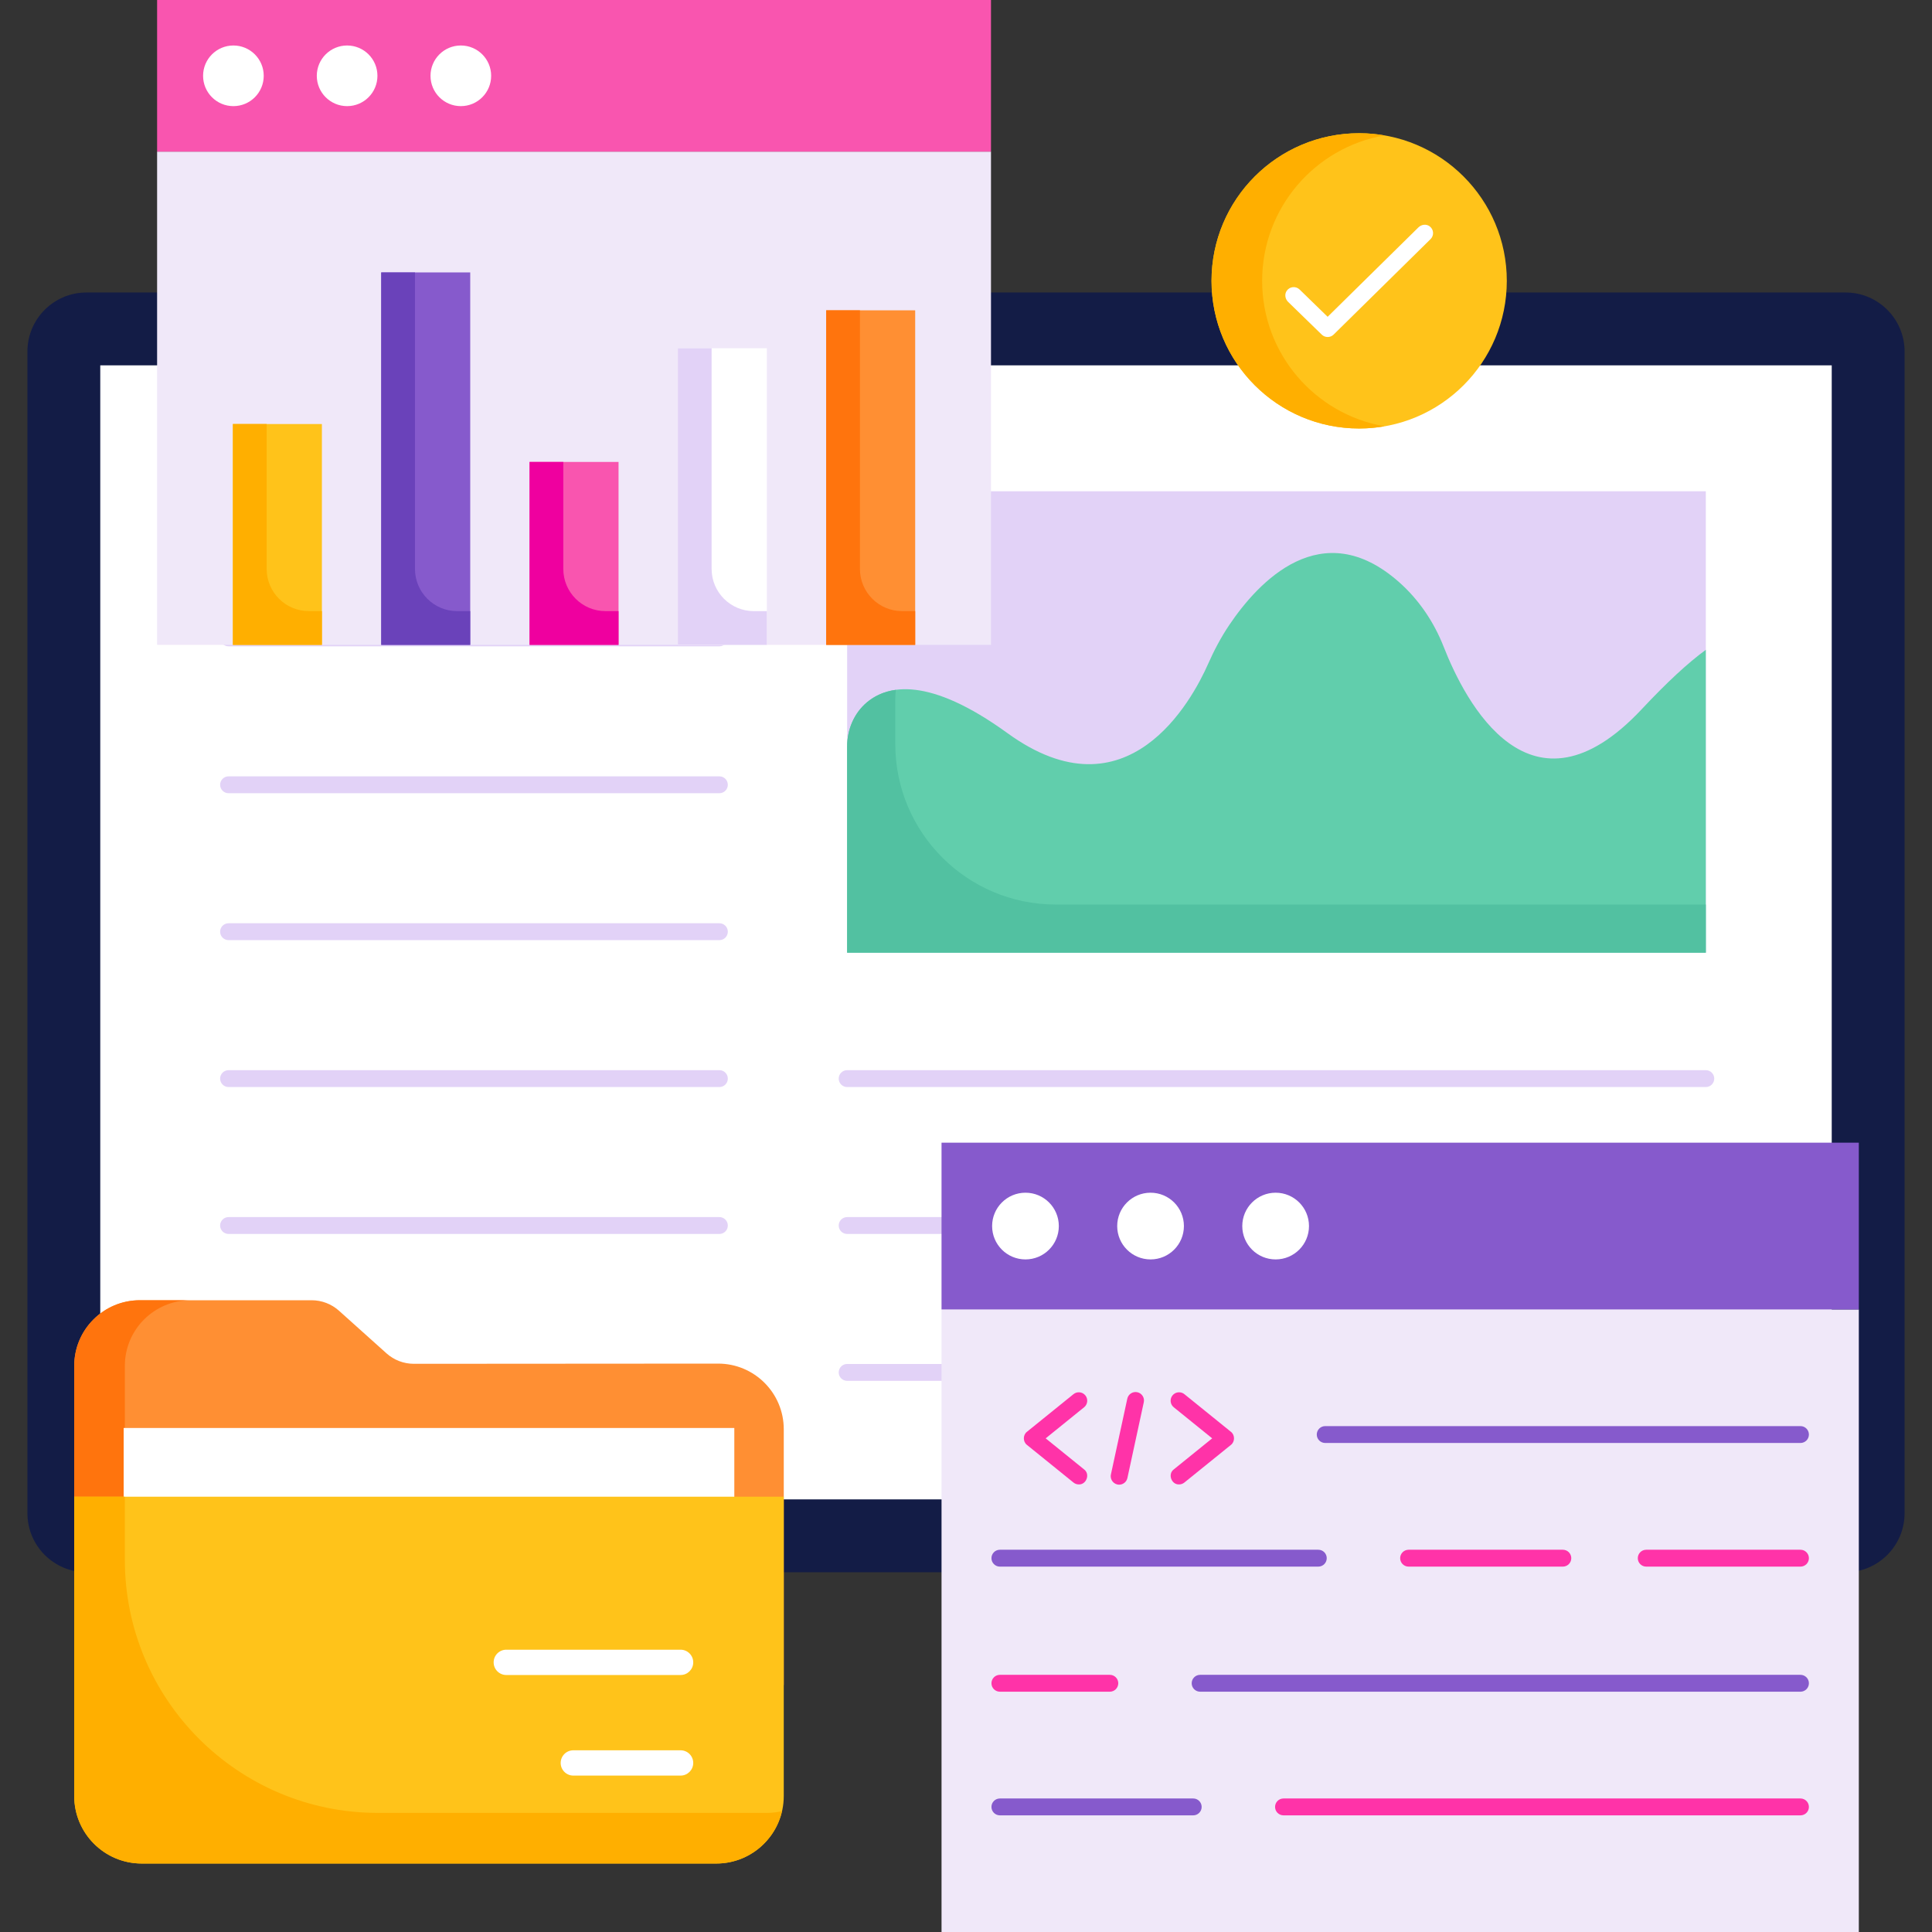 <svg xmlns="http://www.w3.org/2000/svg" id="Layer_1" height="512" viewBox="0 0 468 468" width="512"><rect x="0" y="0" width="468" height="468" fill="#333333" stroke="none"/><g><g><g><g><g><g><path d="m447.052 380.85h-426.104c-7.901 0-14.306-6.405-14.306-14.306v-281.385c0-7.901 6.405-14.306 14.306-14.306h426.105c7.901 0 14.306 6.405 14.306 14.306v281.385c-.001 7.901-6.406 14.306-14.307 14.306z" fill="#131c46"></path></g></g></g><g><g><g><path d="m24.288 88.499h419.424v274.705h-419.424z" fill="#fff"></path></g></g></g><g><g><g><g><path d="m205.209 119.003h207.999v111.771h-207.999z" fill="#e2d2f7"></path></g></g></g><g><g><g><path d="m397.658 171.824c-26.963 28.736-42.734-1.833-47.941-15.133-2.342-5.981-5.988-11.41-10.813-15.678-18.798-16.624-34.123-.016-41.143 10.402-2.001 2.97-3.67 6.148-5.12 9.423-3.898 8.805-19.52 37.837-48.59 16.761-19.001-13.775-28.993-11.709-34.054-7.465-3.129 2.624-4.788 6.611-4.788 10.695v49.944h207.999v-73.361c-4.355 3.186-9.37 7.825-15.55 14.412z" fill="#61ceac"></path></g></g></g><g><g><g><path d="m216.872 169.167c0-.695.066-1.384.161-2.067-3.022.402-5.315 1.592-7.036 3.035-3.129 2.624-4.788 6.611-4.788 10.695v49.944h207.999v-11.663h-157.46c-21.471 0-38.876-17.406-38.876-38.876z" fill="#52c1a1"></path></g></g></g></g></g><g><g><g><path d="m413.208 263.321h-207.999c-1.129 0-2.044-.915-2.044-2.044s.915-2.044 2.044-2.044h207.999c1.129 0 2.044.915 2.044 2.044s-.915 2.044-2.044 2.044z" fill="#e2d2f7"></path></g></g></g><g><g><g><path d="m413.208 298.909h-207.999c-1.129 0-2.044-.915-2.044-2.044s.915-2.044 2.044-2.044h207.999c1.129 0 2.044.915 2.044 2.044s-.915 2.044-2.044 2.044z" fill="#e2d2f7"></path></g></g></g><g><g><g><path d="m174.263 263.321h-118.897c-1.129 0-2.044-.915-2.044-2.044s.915-2.044 2.044-2.044h118.896c1.129 0 2.044.915 2.044 2.044s-.915 2.044-2.043 2.044z" fill="#e2d2f7"></path></g></g></g><g><g><g><path d="m174.263 298.909h-118.897c-1.129 0-2.044-.915-2.044-2.044s.915-2.044 2.044-2.044h118.896c1.129 0 2.044.915 2.044 2.044s-.915 2.044-2.043 2.044z" fill="#e2d2f7"></path></g></g></g><g><g><g><path d="m413.208 334.49h-207.999c-1.129 0-2.044-.915-2.044-2.044s.915-2.044 2.044-2.044h207.999c1.129 0 2.044.915 2.044 2.044s-.915 2.044-2.044 2.044z" fill="#e2d2f7"></path></g></g></g><g><g><g><path d="m174.263 334.49h-118.897c-1.129 0-2.044-.915-2.044-2.044s.915-2.044 2.044-2.044h118.896c1.129 0 2.044.915 2.044 2.044s-.915 2.044-2.043 2.044z" fill="#e2d2f7"></path></g></g></g><g><g><g><path d="m174.263 192.146h-118.897c-1.129 0-2.044-.915-2.044-2.044s.915-2.044 2.044-2.044h118.896c1.129 0 2.044.915 2.044 2.044s-.915 2.044-2.043 2.044z" fill="#e2d2f7"></path></g></g></g><g><g><g><path d="m174.263 227.734h-118.897c-1.129 0-2.044-.915-2.044-2.044s.915-2.044 2.044-2.044h118.896c1.129 0 2.044.915 2.044 2.044s-.915 2.044-2.043 2.044z" fill="#e2d2f7"></path></g></g></g><g><g><g><path d="m174.263 120.971h-118.897c-1.129 0-2.044-.915-2.044-2.044s.915-2.044 2.044-2.044h118.896c1.129 0 2.044.915 2.044 2.044s-.915 2.044-2.043 2.044z" fill="#e2d2f7"></path></g></g></g><g><g><g><path d="m174.263 156.559h-118.897c-1.129 0-2.044-.915-2.044-2.044s.915-2.044 2.044-2.044h118.896c1.129 0 2.044.915 2.044 2.044s-.915 2.044-2.043 2.044z" fill="#e2d2f7"></path></g></g></g></g><g><g><g><g><g><g><g><path d="m228.074 317.197h222.199v150.803h-222.199z" fill="#f0e8f9"></path></g></g></g><g><g><g><g><path d="m436.139 349.541h-115.126c-1.129 0-2.044-.915-2.044-2.044s.915-2.044 2.044-2.044h115.126c1.129 0 2.044.915 2.044 2.044s-.916 2.044-2.044 2.044z" fill="#865acc"></path></g></g></g><g><g><g><path d="m436.139 379.492h-37.363c-1.129 0-2.044-.915-2.044-2.044s.915-2.044 2.044-2.044h37.363c1.129 0 2.044.915 2.044 2.044-.001 1.129-.916 2.044-2.044 2.044z" fill="#ff33a8"></path></g></g></g><g><g><g><path d="m378.576 379.492h-37.363c-1.129 0-2.044-.915-2.044-2.044s.915-2.044 2.044-2.044h37.363c1.129 0 2.044.915 2.044 2.044-.001 1.129-.916 2.044-2.044 2.044z" fill="#ff33a8"></path></g></g></g><g><g><g><path d="m319.341 379.492h-77.132c-1.129 0-2.044-.915-2.044-2.044s.915-2.044 2.044-2.044h77.132c1.129 0 2.044.915 2.044 2.044-.001 1.129-.916 2.044-2.044 2.044z" fill="#865acc"></path></g></g></g><g><g><g><g><path d="m436.139 409.792h-145.426c-1.129 0-2.044-.915-2.044-2.044s.915-2.044 2.044-2.044h145.426c1.129 0 2.044.915 2.044 2.044-.001 1.129-.916 2.044-2.044 2.044z" fill="#865acc"></path></g></g></g><g><g><g><path d="m268.841 409.792h-26.632c-1.129 0-2.044-.915-2.044-2.044s.915-2.044 2.044-2.044h26.632c1.129 0 2.044.915 2.044 2.044-.001 1.129-.916 2.044-2.044 2.044z" fill="#ff33a8"></path></g></g></g><g><g><g><path d="m436.139 439.744h-125.227c-1.129 0-2.044-.915-2.044-2.044s.915-2.044 2.044-2.044h125.226c1.129 0 2.044.915 2.044 2.044s-.915 2.044-2.043 2.044z" fill="#ff33a8"></path></g></g></g><g><g><g><path d="m289.041 439.744h-46.832c-1.129 0-2.044-.915-2.044-2.044s.915-2.044 2.044-2.044h46.832c1.129 0 2.044.915 2.044 2.044s-.916 2.044-2.044 2.044z" fill="#865acc"></path></g></g></g></g></g><g><g><g><path d="m228.074 276.797h222.199v40.4h-222.199z" fill="#865acc"></path></g></g></g><g><g><g><g><circle cx="248.406" cy="296.997" fill="#fff" r="8.08"></circle></g></g></g><g><g><g><circle cx="278.706" cy="296.997" fill="#fff" r="8.08"></circle></g></g></g><g><g><g><circle cx="309.005" cy="296.997" fill="#fff" r="8.08"></circle></g></g></g></g></g></g><g><g><g><g><path d="m261.324 359.581c-.452 0-.906-.149-1.284-.455l-11.275-9.117c-1.002-.769-1.001-2.409 0-3.178l11.275-9.117c.877-.71 2.165-.574 2.874.304.71.878.573 2.164-.304 2.874l-9.309 7.528 9.309 7.528c1.509 1.133.562 3.702-1.286 3.633z" fill="#ff33a8"></path></g></g></g><g><g><g><path d="m285.612 359.581c-1.848.07-2.794-2.5-1.286-3.633l9.309-7.528-9.309-7.528c-.878-.709-1.014-1.996-.304-2.874s1.997-1.013 2.874-.304l11.275 9.117c1.002.769 1.001 2.409 0 3.178l-11.275 9.117c-.379.306-.833.455-1.284.455z" fill="#ff33a8"></path></g></g></g><g><g><g><path d="m271.103 359.641c-1.283.014-2.288-1.222-1.999-2.476l3.969-18.353c.239-1.103 1.328-1.805 2.429-1.565 1.103.238 1.804 1.326 1.565 2.429l-3.969 18.353c-.206.958-1.053 1.612-1.995 1.612z" fill="#ff33a8"></path></g></g></g></g></g><g><g><g><g><g><path d="m38.056 36.727h201.999v119.483h-201.999z" fill="#f0e8f9"></path></g></g></g><g><g><g><path d="m38.056 0h201.999v36.727h-201.999z" fill="#f955af"></path></g></g></g><g><g><g><g><circle cx="56.539" cy="18.364" fill="#fff" r="7.345"></circle></g></g></g><g><g><g><circle cx="84.084" cy="18.364" fill="#fff" r="7.345"></circle></g></g></g><g><g><g><circle cx="111.63" cy="18.364" fill="#fff" r="7.345"></circle></g></g></g></g></g><g><g><g><g><path d="m200.134 75.171h21.557v81.039h-21.557z" fill="#ff8f33"></path></g></g></g><g><g><g><path d="m208.309 75.171h-8.175v81.039h21.557v-8.175h-3.164c-5.643 0-10.218-4.575-10.218-10.218z" fill="#ff740d"></path></g></g></g><g><g><g><path d="m164.205 84.353h21.557v71.857h-21.557z" fill="#fff"></path></g></g></g><g><g><g><g><path d="m172.38 84.353h-8.175v71.857h21.557v-8.175h-3.164c-5.643 0-10.218-4.575-10.218-10.218z" fill="#e2d2f7"></path></g></g></g></g><g><g><g><path d="m128.277 111.898h21.557v44.312h-21.557z" fill="#f955af"></path></g></g></g><g><g><g><g><path d="m136.451 111.898h-8.175v44.312h21.557v-8.175h-3.164c-5.643 0-10.218-4.575-10.218-10.218z" fill="#ef009f"></path></g></g></g></g><g><g><g><path d="m92.348 65.989h21.557v90.221h-21.557z" fill="#865acc"></path></g></g></g><g><g><g><g><path d="m100.522 65.989h-8.175v90.221h21.557v-8.175h-3.164c-5.643 0-10.218-4.575-10.218-10.218z" fill="#6a42ba"></path></g></g></g></g><g><g><g><g><g><path d="m56.419 102.716h21.557v53.494h-21.557z" fill="#ffc31a"></path></g></g></g></g><g><g><g><g><path d="m64.594 102.716h-8.175v53.494h21.557v-8.175h-3.164c-5.643 0-10.218-4.575-10.218-10.218z" fill="#ffaf00"></path></g></g></g></g></g></g></g></g><g><g><g><g><path d="m93.613 327.821-11.497-10.315c-1.824-1.636-4.187-2.541-6.637-2.541h-41.597c-8.783 0-15.902 7.12-15.902 15.902v77.298h171.876v-61.948c0-8.787-7.126-15.908-15.913-15.902l-73.686.048c-2.453.001-4.819-.904-6.644-2.542z" fill="#ff8f33"></path></g></g></g><g><g><g><path d="m46.144 314.964h-12.262c-8.783 0-15.902 7.12-15.902 15.902v77.298h12.262v-77.298c0-8.782 7.119-15.902 15.902-15.902z" fill="#ff740d"></path></g></g></g><g><g><g><path d="m29.958 345.908h147.919v48.19h-147.919z" fill="#fff"></path></g></g></g><g><g><g><path d="m173.506 451.413h-139.177c-9.029 0-16.349-7.32-16.349-16.349v-72.51h171.876v72.51c-.001 9.03-7.321 16.349-16.35 16.349z" fill="#ffc31a"></path></g></g></g><g><g><g><g><path d="m91.552 439.151c-33.861 0-61.31-27.449-61.31-61.31v-15.287h-12.262v72.51c0 9.029 7.32 16.349 16.349 16.349h139.177c7.769 0 14.259-5.424 15.923-12.688-1.179.27-2.401.426-3.661.426z" fill="#ffaf00"></path></g></g></g></g><g><g><g><path d="m164.861 430.113h-25.979c-1.693 0-3.066-1.373-3.066-3.065s1.373-3.065 3.066-3.065h25.979c1.693 0 3.066 1.373 3.066 3.065s-1.374 3.065-3.066 3.065z" fill="#fff"></path></g></g></g><g><g><g><path d="m164.861 405.747h-42.216c-1.693 0-3.066-1.373-3.066-3.065s1.373-3.066 3.066-3.066h42.216c1.693 0 3.066 1.373 3.066 3.066s-1.374 3.065-3.066 3.065z" fill="#fff"></path></g></g></g></g><g><g><g><g><circle cx="329.239" cy="68.033" fill="#ffc31a" r="35.764"></circle></g></g></g><g><g><g><path d="m305.737 68.033c0-17.661 12.804-32.321 29.633-35.23-1.993-.345-4.039-.534-6.131-.534-19.752 0-35.764 16.012-35.764 35.764s16.012 35.764 35.764 35.764c2.092 0 4.138-.19 6.131-.534-16.829-2.909-29.633-17.57-29.633-35.23z" fill="#ffaf00"></path></g></g></g><g><g><g><path d="m320.185 81.064-8.151-7.93c-.73-.71-.922-1.867-.338-2.702.743-1.063 2.219-1.17 3.109-.305l6.797 6.612 21.984-21.652c.726-.715 1.886-.882 2.708-.281 1.047.766 1.123 2.244.239 3.114l-23.488 23.134c-.785.774-2.071.778-2.86.01z" fill="#fff"></path></g></g></g></g></g></svg>